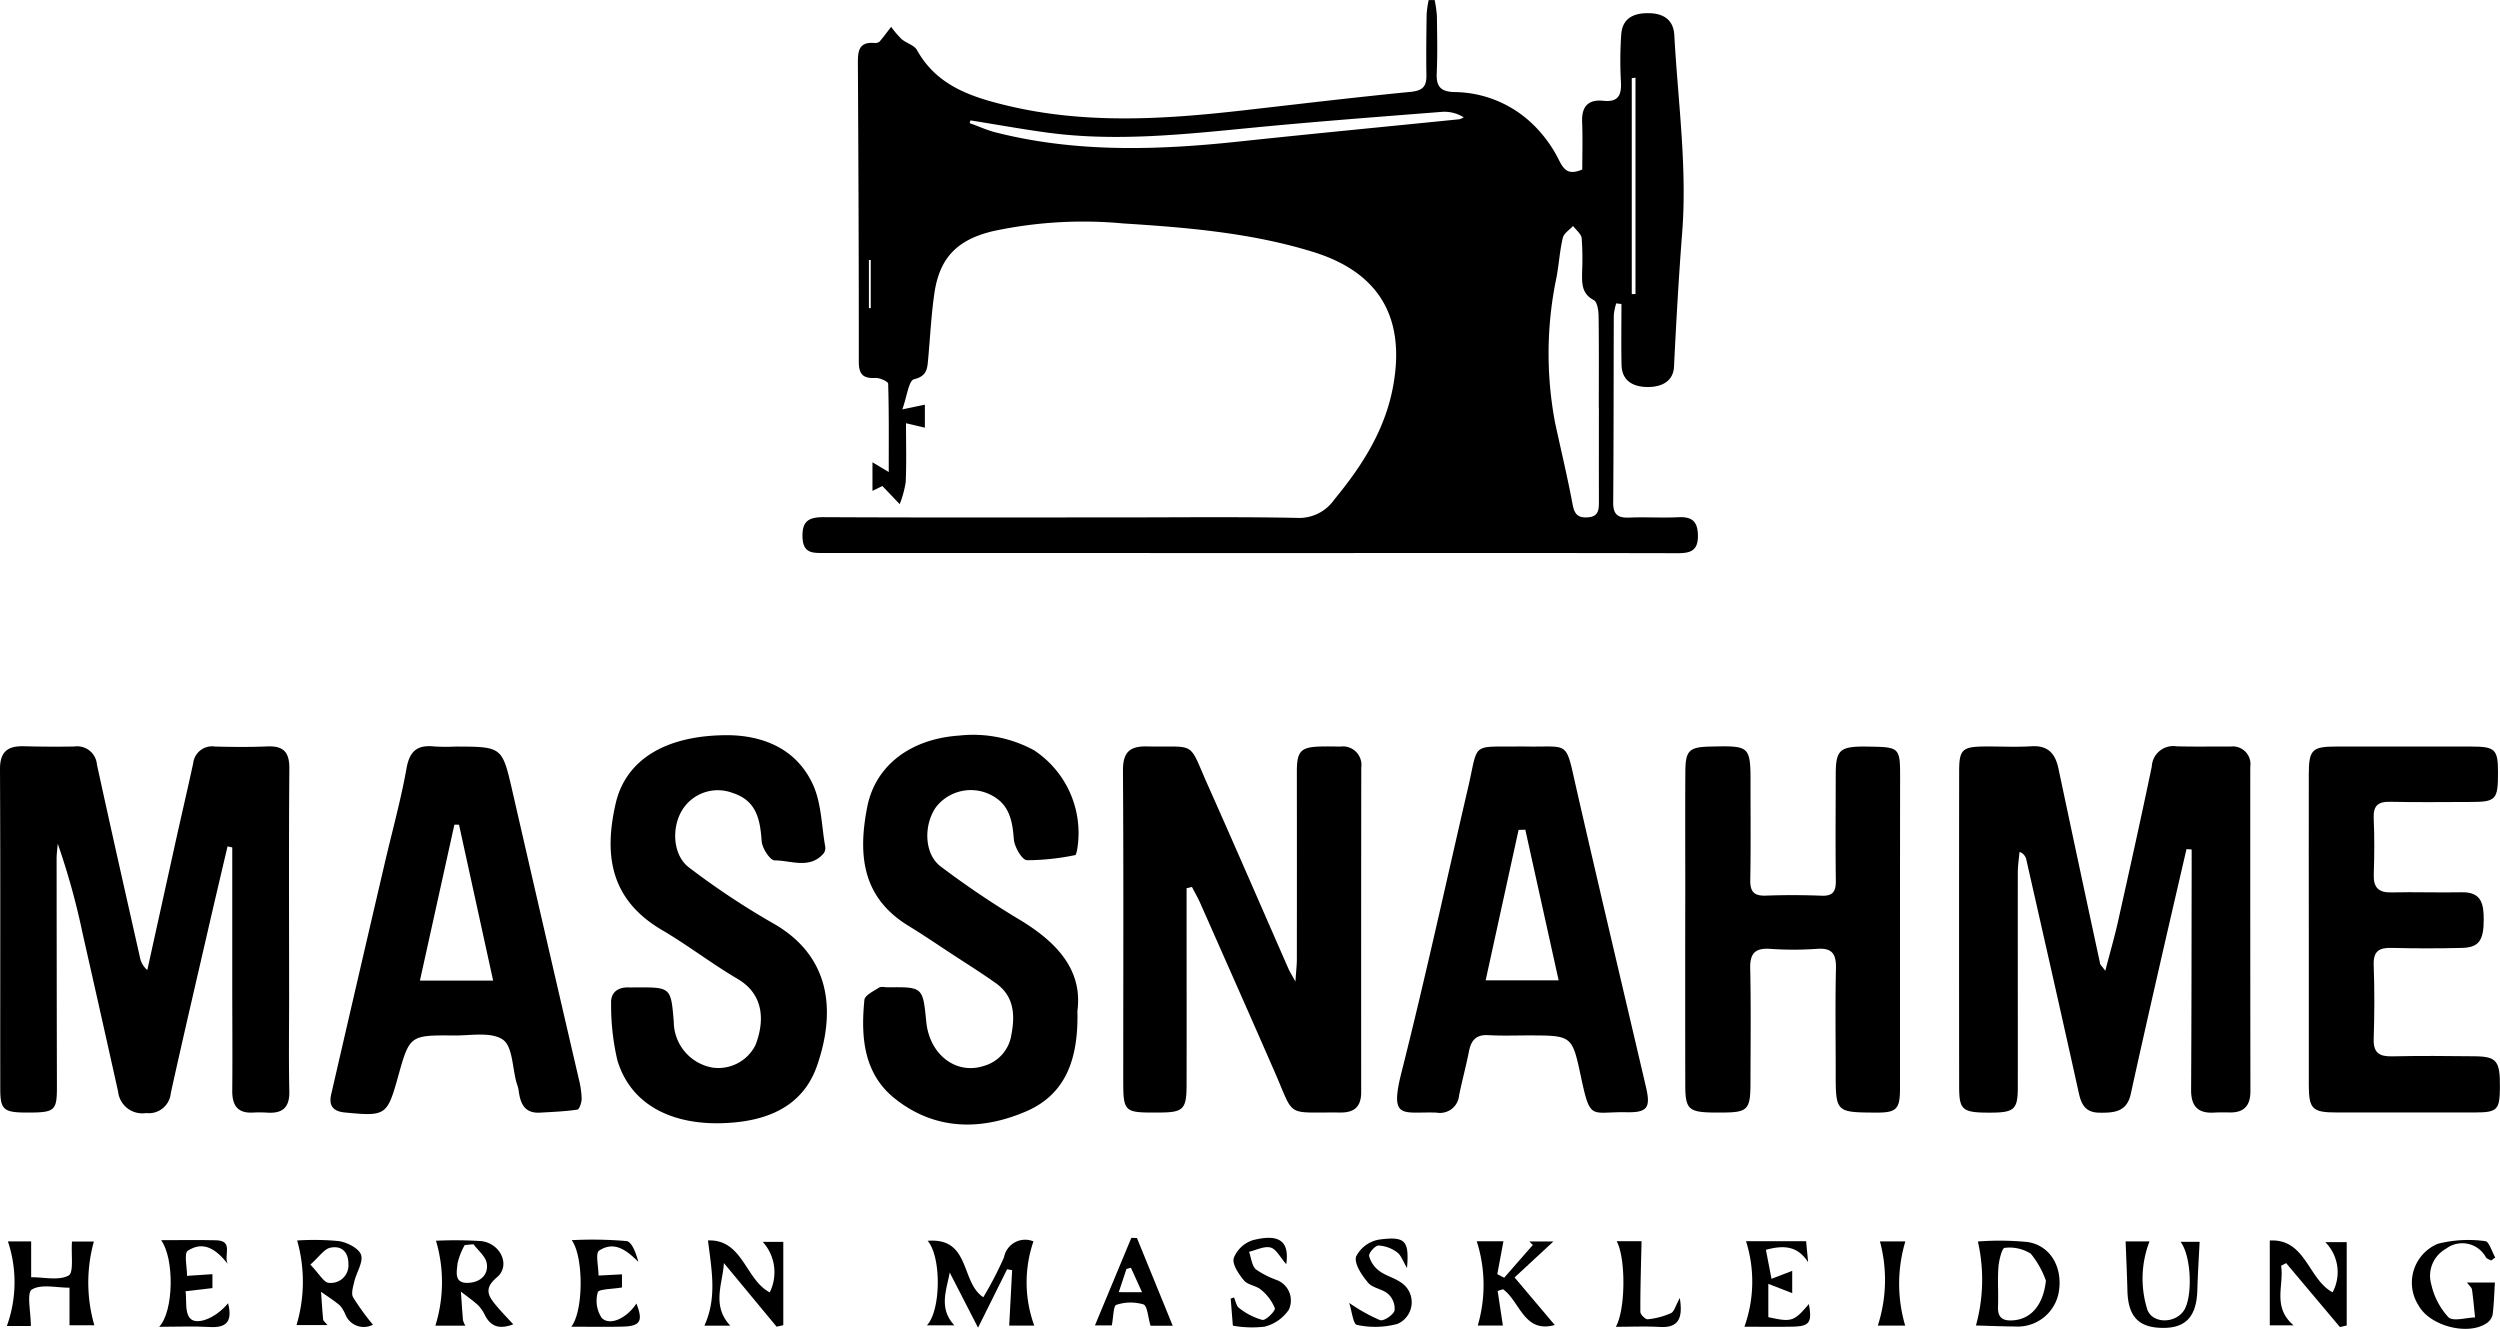 <svg xmlns="http://www.w3.org/2000/svg" width="208.315" height="110.729" viewBox="0 0 208.315 110.729"><g id="Gruppe_543" data-name="Gruppe 543" transform="translate(819.038 -234.863)"><path id="Pfad_1368" data-name="Pfad 1368" d="M-588.3,268.976l1.879-.393V270.5l-1.573-.371c0,1.736.048,3.32-.024,4.9a8.471,8.471,0,0,1-.5,1.841l-1.441-1.507-.829.4v-2.38l1.356.811c0-2.619.024-4.99-.048-7.358-.005-.181-.7-.5-1.06-.481-1.042.06-1.388-.307-1.387-1.372.008-8.265-.033-16.53-.076-24.795-.005-.988.023-1.86,1.377-1.745a.571.571,0,0,0,.424-.109c.343-.395.65-.821.97-1.235a8.12,8.12,0,0,0,.864,1.017c.4.347,1.063.506,1.293.922,1.622,2.935,4.47,3.89,7.41,4.6,6.58,1.6,13.222,1.171,19.863.412,4.622-.528,9.243-1.081,13.872-1.535.986-.1,1.312-.444,1.3-1.371-.027-1.7-.006-3.406.019-5.109a8.705,8.705,0,0,1,.169-1.164h.5a10.038,10.038,0,0,1,.186,1.319c.021,1.6.056,3.208-.014,4.808-.048,1.1.365,1.506,1.46,1.536a9.537,9.537,0,0,1,6.526,2.663,10.878,10.878,0,0,1,2.185,2.977c.44.894.829,1.288,1.957.813,0-1.27.042-2.611-.012-3.947-.053-1.28.481-1.913,1.768-1.779,1.26.132,1.529-.485,1.463-1.6a31.739,31.739,0,0,1,.025-3.9c.09-1.39,1.042-1.819,2.3-1.8,1.22.017,2.054.548,2.124,1.826.3,5.478,1.078,11,.658,16.424-.289,3.731-.5,7.463-.682,11.2-.062,1.288-1.121,1.725-2.265,1.7s-2.08-.506-2.108-1.848c-.036-1.689-.008-3.38-.008-5.07l-.436-.05a4.846,4.846,0,0,0-.2.963c-.021,5.209-.008,10.417-.051,15.626-.008,1.015.4,1.3,1.347,1.26,1.35-.058,2.707.036,4.057-.03,1.122-.055,1.633.294,1.656,1.507.024,1.287-.62,1.491-1.681,1.489q-13.977-.028-27.954-.012-21.566,0-43.133-.006c-.939,0-1.8.081-1.843-1.312-.045-1.377.544-1.678,1.8-1.672,8.166.042,16.332.021,24.5.021,4.96,0,9.921-.06,14.878.038a3.553,3.553,0,0,0,3.128-1.52c2.357-2.858,4.288-5.871,4.937-9.614.973-5.612-1.23-9.338-6.7-11.027-5.157-1.592-10.486-2.035-15.84-2.374a35.792,35.792,0,0,0-10.881.655c-2.929.716-4.406,2.2-4.836,5.184-.264,1.83-.353,3.686-.523,5.53-.069.754-.11,1.352-1.156,1.612C-587.768,266.551-587.9,267.866-588.3,268.976Zm58.042-.141h-.007c0-2.548.019-5.1-.018-7.644-.007-.458-.109-1.168-.4-1.321-1.023-.542-.984-1.4-.975-2.312a23.874,23.874,0,0,0-.033-2.845c-.04-.362-.468-.682-.72-1.021-.3.327-.763.614-.853.99-.254,1.065-.32,2.172-.518,3.253a30.889,30.889,0,0,0-.115,12.207c.484,2.244,1.024,4.477,1.445,6.733.147.785.392,1.14,1.23,1.1.954-.047.968-.647.966-1.341C-530.263,274.032-530.258,271.433-530.258,268.834Zm-52.364-23.94-.069.226c.729.263,1.441.591,2.189.78,6.7,1.695,13.468,1.482,20.264.755,6.111-.653,12.23-1.235,18.345-1.855a1.362,1.362,0,0,0,.372-.16,3.021,3.021,0,0,0-1.763-.461c-5.281.415-10.564.813-15.836,1.324-5.73.556-11.452,1.188-17.207.394C-578.431,245.608-580.524,245.231-582.621,244.894Zm55.414-3.558-.311.038v17.992h.311Zm-63.876,19.2.152,0v-4.011l-.152,0Z" transform="translate(-155.551)"></path><path id="Pfad_1369" data-name="Pfad 1369" d="M-257.042,450.291c-.77,3.339-1.548,6.677-2.309,10.018-.788,3.459-1.575,6.918-2.333,10.383-.327,1.5-1.384,1.579-2.621,1.56-1.17-.018-1.5-.683-1.716-1.672-1.435-6.492-2.908-12.975-4.377-19.46a.878.878,0,0,0-.555-.6c-.05.57-.144,1.141-.145,1.711-.007,5.96.006,11.92,0,17.879,0,1.9-.288,2.14-2.37,2.138-2.239,0-2.515-.219-2.517-2.145q-.014-13.147,0-26.294c0-1.816.259-2.053,2.107-2.071,1.3-.013,2.608.064,3.905-.019,1.393-.089,2,.612,2.262,1.856q1.723,8.14,3.477,16.273c.018.084.109.153.427.58.4-1.546.775-2.829,1.065-4.13.958-4.292,1.913-8.586,2.809-12.891a1.791,1.791,0,0,1,2.05-1.685c1.5.048,3,.007,4.507.022a1.472,1.472,0,0,1,1.649,1.677q-.006,13.523.012,27.045c0,1.177-.509,1.782-1.707,1.766-.45-.006-.9-.01-1.352.013-1.343.071-1.891-.567-1.883-1.9.036-6.06.035-12.12.046-18.18,0-.615,0-1.231,0-1.847Z" transform="translate(-379.805 -144.673)"></path><path id="Pfad_1370" data-name="Pfad 1370" d="M-800.078,450.066c-.53,2.266-1.066,4.53-1.588,6.8-1.055,4.581-2.124,9.159-3.138,13.748a1.839,1.839,0,0,1-2.059,1.674,2.026,2.026,0,0,1-2.332-1.779q-1.464-6.586-2.955-13.167a59.932,59.932,0,0,0-2.077-7.5c-.033.417-.094.833-.094,1.25q.006,9.542.025,19.083c0,1.879-.2,2.056-2.23,2.071-2.214.017-2.488-.172-2.49-2-.011-8.866.021-17.732-.022-26.6-.007-1.486.652-1.957,1.992-1.923,1.4.036,2.8.047,4.206.02a1.649,1.649,0,0,1,1.878,1.5c1.168,5.372,2.383,10.733,3.591,16.1a1.821,1.821,0,0,0,.608,1.029q1.173-5.323,2.347-10.647c.487-2.2,1-4.388,1.476-6.587a1.584,1.584,0,0,1,1.814-1.39c1.452.037,2.907.051,4.357-.011,1.349-.058,1.852.47,1.841,1.848-.051,6.261-.02,12.522-.019,18.783,0,2.7-.041,5.411.017,8.114.028,1.314-.537,1.842-1.792,1.774a10.277,10.277,0,0,0-1.2-.011c-1.315.084-1.774-.588-1.763-1.825.027-2.955,0-5.911,0-8.866q0-5.7,0-11.4Z" transform="translate(0 -144.678)"></path><path id="Pfad_1371" data-name="Pfad 1371" d="M-502.46,453.579q0,1.227,0,2.455c0,4.657.012,9.314,0,13.972-.006,2-.279,2.253-2.258,2.264-3.015.016-3.02.016-3.02-2.923,0-8.513.033-17.027-.023-25.54-.01-1.5.5-2.073,1.977-2.043,4.244.089,3.406-.557,5.13,3.308,2.261,5.068,4.463,10.162,6.694,15.243.1.216.226.416.57,1.042.06-.914.118-1.386.118-1.858q.009-7.812,0-15.625c0-1.756.329-2.074,2.114-2.106.5-.009,1,0,1.5.009a1.545,1.545,0,0,1,1.754,1.75q-.015,13.521-.007,27.043c0,1.208-.558,1.712-1.748,1.7-4.583-.047-3.768.494-5.427-3.306-2.06-4.721-4.15-9.429-6.234-14.139-.205-.463-.461-.9-.693-1.355Z" transform="translate(-217.705 -144.704)"></path><path id="Pfad_1372" data-name="Pfad 1372" d="M-334.03,457.049q0,6.607,0,13.214c0,1.718-.3,2-2.014,1.991-3.348-.022-3.346-.022-3.343-3.423,0-2.853-.046-5.707.021-8.558.028-1.194-.268-1.764-1.581-1.664a27.783,27.783,0,0,1-3.9,0c-1.233-.08-1.691.351-1.664,1.617.068,3.2.029,6.406.021,9.609-.006,2.191-.236,2.413-2.409,2.413-.25,0-.5,0-.751,0-1.99-.035-2.269-.3-2.272-2.268q-.014-8.108,0-16.217c0-3.3-.014-6.607.006-9.91.011-1.79.317-2.065,2.121-2.1,3.314-.071,3.314-.071,3.31,3.3,0,2.6.028,5.206-.021,7.808-.018.97.3,1.35,1.295,1.313,1.549-.057,3.1-.052,4.654.007.954.037,1.191-.372,1.18-1.25-.036-2.953-.012-5.906-.007-8.859,0-1.968.323-2.3,2.234-2.32.25,0,.5.005.751.01,2.276.038,2.378.14,2.379,2.381Q-334.029,450.592-334.03,457.049Z" transform="translate(-326.689 -144.682)"></path><path id="Pfad_1373" data-name="Pfad 1373" d="M-639.91,438.654c2.478.045,5.473.891,6.958,4.077.727,1.559.73,3.456,1.039,5.2a.772.772,0,0,1-.129.571c-1.17,1.351-2.721.579-4.088.584-.375,0-1.037-1.019-1.078-1.6-.127-1.811-.423-3.384-2.432-4.025a3.485,3.485,0,0,0-4.186,1.427c-.929,1.507-.767,3.806.579,4.8a64.02,64.02,0,0,0,6.865,4.569c5.018,2.773,5.34,7.475,3.787,11.943-1.249,3.591-4.47,4.692-7.967,4.785-4.061.108-7.541-1.467-8.672-5.256a20.172,20.172,0,0,1-.518-4.738c-.044-.89.552-1.348,1.465-1.321.2.006.4,0,.6,0,2.917-.013,2.917-.013,3.156,2.863a3.9,3.9,0,0,0,3.215,3.816,3.456,3.456,0,0,0,3.6-1.89c.769-2.013.7-4.206-1.5-5.5-2.154-1.267-4.146-2.808-6.3-4.072-4.347-2.55-4.824-6.3-3.862-10.518C-648.542,440.677-645.167,438.613-639.91,438.654Z" transform="translate(-118.364 -142.53)"></path><path id="Pfad_1374" data-name="Pfad 1374" d="M-561.93,461.607c.091,3.94-.923,6.939-4.287,8.382-3.75,1.609-7.592,1.586-10.93-1.077-2.613-2.086-2.835-5.146-2.534-8.218.037-.382.763-.73,1.217-1.02.179-.115.489-.027.739-.03,2.913-.03,2.913-.03,3.2,2.864.271,2.774,2.511,4.462,4.842,3.673a3.18,3.18,0,0,0,2.246-2.565c.325-1.66.236-3.232-1.293-4.318-1.222-.869-2.5-1.665-3.751-2.488-1.171-.768-2.33-1.558-3.526-2.288-3.763-2.3-4.251-5.737-3.443-9.88.7-3.568,3.709-5.71,7.681-5.975a10.627,10.627,0,0,1,6.227,1.227,8.253,8.253,0,0,1,3.579,8.334c-.036.144-.084.395-.154.4a20.24,20.24,0,0,1-4.018.428c-.418-.026-1.048-1.12-1.095-1.762-.113-1.537-.378-2.894-1.869-3.658a3.675,3.675,0,0,0-4.6.974c-1.048,1.456-1.023,3.893.353,4.949a75.088,75.088,0,0,0,6.7,4.514C-563.607,455.926-561.488,458.227-561.93,461.607Z" transform="translate(-167.331 -142.513)"></path><path id="Pfad_1375" data-name="Pfad 1375" d="M-716.978,441.727c3.878.012,3.856.017,4.719,3.78q2.745,11.975,5.525,23.942a7.472,7.472,0,0,1,.232,1.63c0,.312-.189.873-.357.9-1.027.152-2.071.193-3.11.252-1.357.077-1.659-.842-1.794-1.92a4.073,4.073,0,0,0-.167-.576c-.348-1.243-.323-3.034-1.139-3.589-.981-.667-2.676-.332-4.063-.344-3.706-.032-3.706-.013-4.677,3.463-.9,3.22-1.024,3.285-4.449,2.95-1.007-.1-1.32-.614-1.113-1.512q2.22-9.64,4.465-19.274c.611-2.628,1.338-5.234,1.811-7.887.262-1.47.925-1.971,2.316-1.823A16.724,16.724,0,0,0-716.978,441.727Zm3.1,19.5-2.843-12.988-.385-.006-2.872,12.994Z" transform="translate(-64.069 -144.656)"></path><path id="Pfad_1376" data-name="Pfad 1376" d="M-421.3,441.771c4.013.109,3.53-.691,4.508,3.589,1.89,8.276,3.854,16.535,5.782,24.8.4,1.714.118,2.126-1.62,2.092-2.995-.059-3.006.77-3.8-2.952-.73-3.441-.749-3.438-4.271-3.45-1.151,0-2.3.044-3.452-.022-1.021-.058-1.431.439-1.611,1.358-.239,1.224-.571,2.431-.819,3.654a1.6,1.6,0,0,1-1.886,1.443c-2.8-.1-3.933.677-2.912-3.365,1.97-7.794,3.677-15.655,5.493-23.488.011-.049.023-.1.035-.146C-424.922,441.307-425.711,441.836-421.3,441.771Zm.234,6.938-.561.015-2.744,12.537h6.082Z" transform="translate(-270.874 -144.71)"></path><path id="Pfad_1377" data-name="Pfad 1377" d="M-179.06,456.976c0-4.3-.01-8.608,0-12.912.005-2,.284-2.273,2.239-2.276q5.63-.011,11.26,0c2.053,0,2.267.222,2.266,2.2,0,2.216-.178,2.412-2.214,2.417-2.252,0-4.5.039-6.755-.014-1.036-.025-1.435.327-1.388,1.384.069,1.548.058,3.1.005,4.653-.037,1.086.366,1.543,1.482,1.515,1.95-.049,3.9.03,5.854-.012,1.662-.035,1.828,1.011,1.826,2.282,0,1.717-.4,2.317-1.792,2.353q-2.925.074-5.855,0c-1.055-.029-1.564.254-1.521,1.427.075,2.049.068,4.1,0,6.154-.036,1.146.45,1.477,1.517,1.455,2.3-.048,4.6-.035,6.906-.006,1.841.023,2.115.391,2.095,2.6-.017,1.87-.215,2.079-2.07,2.082q-5.78.01-11.56,0c-1.984,0-2.289-.29-2.294-2.241C-179.067,465.684-179.058,461.33-179.06,456.976Z" transform="translate(-447.595 -144.718)"></path><path id="Pfad_1378" data-name="Pfad 1378" d="M-557.845,585.886l-2.361-4.594c-.268,1.483-.938,2.971.388,4.4h-2.289c1.171-1.233,1.224-5.7.061-7.043,3.6-.29,2.726,3.453,4.64,4.7a29.886,29.886,0,0,0,1.724-3.325,1.794,1.794,0,0,1,2.454-1.327,10.513,10.513,0,0,0,.066,7.015h-2.087c.082-1.554.163-3.087.244-4.62l-.42-.072Z" transform="translate(-179.696 -240.394)"></path><path id="Pfad_1379" data-name="Pfad 1379" d="M-815.148,586.022h-2a10.739,10.739,0,0,0,.087-7.049h1.937v2.986c1.062-.006,2.294.3,3.12-.142.448-.241.2-1.765.282-2.835h1.825a12.769,12.769,0,0,0,.039,6.978h-2.07v-3.13c-1.072.007-2.355-.327-3.135.154C-815.515,583.259-815.148,584.858-815.148,586.022Z" transform="translate(-1.318 -240.669)"></path><path id="Pfad_1380" data-name="Pfad 1380" d="M-698.3,578.69a34.743,34.743,0,0,1,3.735.027c1.659.176,2.51,2.047,1.339,3.026-1.1.921-.723,1.545-.076,2.326.437.527.92,1.017,1.441,1.587-.929.341-1.747.359-2.319-.682a3.388,3.388,0,0,0-.573-.872c-.457-.427-.977-.786-1.471-1.173.056.794.106,1.589.173,2.383a1.911,1.911,0,0,0,.2.454h-2.5A12.168,12.168,0,0,0-698.3,578.69Zm3.125.293-.729.066a5.569,5.569,0,0,0-.6,1.53c-.053.66-.339,1.676.889,1.622.956-.042,1.7-.624,1.547-1.621C-694.156,580-694.787,579.513-695.174,578.983Z" transform="translate(-84.409 -240.442)"></path><path id="Pfad_1381" data-name="Pfad 1381" d="M-271.315,585.8a14.35,14.35,0,0,0,.153-6.967,23.815,23.815,0,0,1,4.187.049c1.893.324,2.874,2.116,2.564,4.11a3.479,3.479,0,0,1-3.6,2.927c-1.091-.015-2.182-.053-3.273-.086C-271.312,585.838-271.343,585.775-271.315,585.8Zm5.821-3.7a7.478,7.478,0,0,0-1.254-2.246,3.29,3.29,0,0,0-2.192-.488c-.209.012-.467,1.032-.51,1.6-.081,1.092.009,2.2-.035,3.293-.038.962.435,1.214,1.294,1.14C-266.673,585.278-265.706,584.051-265.494,582.108Z" transform="translate(-383.067 -240.521)"></path><path id="Pfad_1382" data-name="Pfad 1382" d="M-409.69,578.94h2.223l-.511,2.739.571.3,2.39-2.732-.292-.294h2.01l-3.24,3,3.348,3.962c-2.567.724-2.9-1.979-4.312-2.98l-.445.145.435,2.88h-2.094A11.98,11.98,0,0,0-409.69,578.94Z" transform="translate(-286.296 -240.646)"></path><path id="Pfad_1383" data-name="Pfad 1383" d="M-736.8,578.6a21.89,21.89,0,0,1,3.476.05c.69.11,1.664.6,1.848,1.143.2.6-.376,1.454-.558,2.211-.1.436-.285,1-.106,1.328a20.541,20.541,0,0,0,1.656,2.286,1.647,1.647,0,0,1-2.286-.827,2.984,2.984,0,0,0-.455-.767c-.5-.42-1.052-.77-1.584-1.148.055.77.1,1.54.175,2.308.01.111.155.208.359.465h-2.579A12.607,12.607,0,0,0-736.8,578.6Zm1.1,2.012c.726.746,1.129,1.509,1.546,1.517a1.469,1.469,0,0,0,1.626-1.566c0-1.035-.594-1.554-1.507-1.361C-734.549,579.307-734.948,579.941-735.7,580.608Z" transform="translate(-57.477 -240.372)"></path><path id="Pfad_1384" data-name="Pfad 1384" d="M-621.629,585.8h-2.156c1.068-2.343.6-4.633.3-7.1,2.9-.115,3.112,3.268,5.146,4.325a3.775,3.775,0,0,0-.582-4.206h1.711v6.941l-.557.126-4.391-5.3C-622.27,582.347-623.193,584.117-621.629,585.8Z" transform="translate(-136.559 -240.475)"></path><path id="Pfad_1385" data-name="Pfad 1385" d="M-188.927,580.812c.264,1.625-.766,3.425,1.042,4.969h-1.985v-7.069c2.985-.173,3.2,3.237,5.233,4.315a3.552,3.552,0,0,0-.608-4.181h1.785v6.945l-.566.13-4.48-5.325Z" transform="translate(-440.036 -240.481)"></path><path id="Pfad_1386" data-name="Pfad 1386" d="M-333.707,579.636l.466,2.416,1.726-.663v1.855l-1.991-.774v2.776c1.952.43,2.126.372,3.38-1.091.276,1.54.061,1.855-1.372,1.884-1.336.026-2.674.005-4,.005a11.153,11.153,0,0,0,.134-7.127h5.006c.055.571.113,1.16.17,1.749C-331.03,579.386-332.087,579.188-333.707,579.636Z" transform="translate(-338.185 -240.63)"></path><path id="Pfad_1387" data-name="Pfad 1387" d="M-145.8,582.162h2.328c-.058.923-.08,1.8-.188,2.661a1.173,1.173,0,0,1-.476.706c-1.554,1.087-4.744.261-5.69-1.448a3.508,3.508,0,0,1,1.6-5.151,10.276,10.276,0,0,1,3.956-.218c.3.019.553.886.827,1.362l-.346.25c-.145-.084-.337-.135-.429-.259a2.239,2.239,0,0,0-3.328-.722,2.571,2.571,0,0,0-1.228,2.969,5.971,5.971,0,0,0,1.429,2.741c.38.372,1.457.032,2.22.013-.082-.778-.15-1.559-.259-2.333C-145.408,582.58-145.587,582.449-145.8,582.162Z" transform="translate(-467.675 -240.428)"></path><path id="Pfad_1388" data-name="Pfad 1388" d="M-769.176,583.86c.4,1.573-.179,2.066-1.569,1.981-1.321-.081-2.651-.017-4.174-.017,1.223-1.278,1.282-5.7.161-7.218,1.613,0,3.1-.03,4.584.008,1.5.039.6,1.276.969,1.965-.92-1.16-1.981-1.973-3.327-1.093-.334.219-.059,1.37-.063,2.093l2.116-.141V582.6l-2.237.259c.092.755-.063,1.7.337,2.217C-771.84,585.77-770.189,585.1-769.176,583.86Z" transform="translate(-30.857 -240.404)"></path><path id="Pfad_1389" data-name="Pfad 1389" d="M-656.45,581.376v1.092c-.8.143-1.945.132-2.015.4a2.588,2.588,0,0,0,.324,2.138c.693.7,2.115.009,2.891-1.2.576,1.46.342,1.887-1.138,1.926-1.378.036-2.758.008-4.285.008,1.021-1.3,1.044-5.817.035-7.213a33.731,33.731,0,0,1,4.566.075c.457.064.79,1.015.989,1.735-.984-.972-2-1.768-3.27-.94-.329.215-.049,1.361-.049,2.08Z" transform="translate(-110.761 -240.327)"></path><path id="Pfad_1390" data-name="Pfad 1390" d="M-509.052,585.319H-510.9c-.22-.727-.26-1.657-.589-1.774a3.752,3.752,0,0,0-2.261.037c-.251.08-.236,1-.376,1.709h-1.405L-512.5,578l.467.011Zm-2.557-2.793-.925-2.038-.369.1-.644,1.936Z" transform="translate(-212.269 -239.99)"></path><path id="Pfad_1391" data-name="Pfad 1391" d="M-445.044,583.539a14.343,14.343,0,0,0,2.567,1.435c.315.1,1.088-.421,1.214-.8a1.675,1.675,0,0,0-.531-1.377c-.46-.421-1.289-.481-1.672-.937-.517-.616-1.167-1.566-1.009-2.178a2.656,2.656,0,0,1,1.923-1.42c2.2-.291,2.511.085,2.326,2.367-.341-.563-.492-1.067-.831-1.31a2.847,2.847,0,0,0-1.546-.562c-.279,0-.83.626-.781.878a2.273,2.273,0,0,0,.844,1.235c.506.388,1.179.551,1.717.906a1.967,1.967,0,0,1-.207,3.514,7.149,7.149,0,0,1-3.377.078C-444.712,585.311-444.832,584.188-445.044,583.539Z" transform="translate(-261.57 -240.109)"></path><path id="Pfad_1392" data-name="Pfad 1392" d="M-473.272,580.182c-.514-.579-.834-1.259-1.3-1.386-.529-.143-1.193.213-1.8.352.179.5.224,1.143.569,1.468a7.556,7.556,0,0,0,1.716.878,1.819,1.819,0,0,1,1.028,2.484,3.46,3.46,0,0,1-2.02,1.411,8.911,8.911,0,0,1-2.641-.084c-.066-.815-.123-1.534-.181-2.254l.275-.1c.137.3.194.723.428.885a5.4,5.4,0,0,0,1.936.991c.3.055,1.109-.771,1.039-.976a3.863,3.863,0,0,0-1.149-1.538c-.4-.347-1.1-.39-1.42-.774-.439-.528-1-1.348-.855-1.867a2.551,2.551,0,0,1,1.6-1.492C-473.845,577.622-472.993,578.268-473.272,580.182Z" transform="translate(-238.588 -239.98)"></path><path id="Pfad_1393" data-name="Pfad 1393" d="M-229.828,578.972h1.992a8.581,8.581,0,0,0-.223,5.548c.316,1.285,2.259,1.367,3.056.257.777-1.082.675-4.575-.25-5.772h1.592c-.064,1.326-.154,2.662-.189,4-.057,2.2-.944,3.192-2.885,3.174-2.023-.019-2.892-.953-2.944-3.128C-229.711,581.705-229.776,580.362-229.828,578.972Z" transform="translate(-412.091 -240.668)"></path><path id="Pfad_1394" data-name="Pfad 1394" d="M-365.8,583.656c.287,1.785-.173,2.5-1.676,2.414-1.185-.066-2.376-.013-3.654-.013.824-1.465.831-5.752.069-7.13h2.073c-.043,1.966-.108,3.925-.1,5.884,0,.219.428.641.617.619a6.258,6.258,0,0,0,1.931-.51C-366.263,584.789-366.157,584.3-365.8,583.656Z" transform="translate(-313.266 -240.637)"></path><path id="Pfad_1395" data-name="Pfad 1395" d="M-298.345,578.962h2.12a12.3,12.3,0,0,0-.015,7.02h-2.282A12.368,12.368,0,0,0-298.345,578.962Z" transform="translate(-364.046 -240.661)"></path></g></svg>